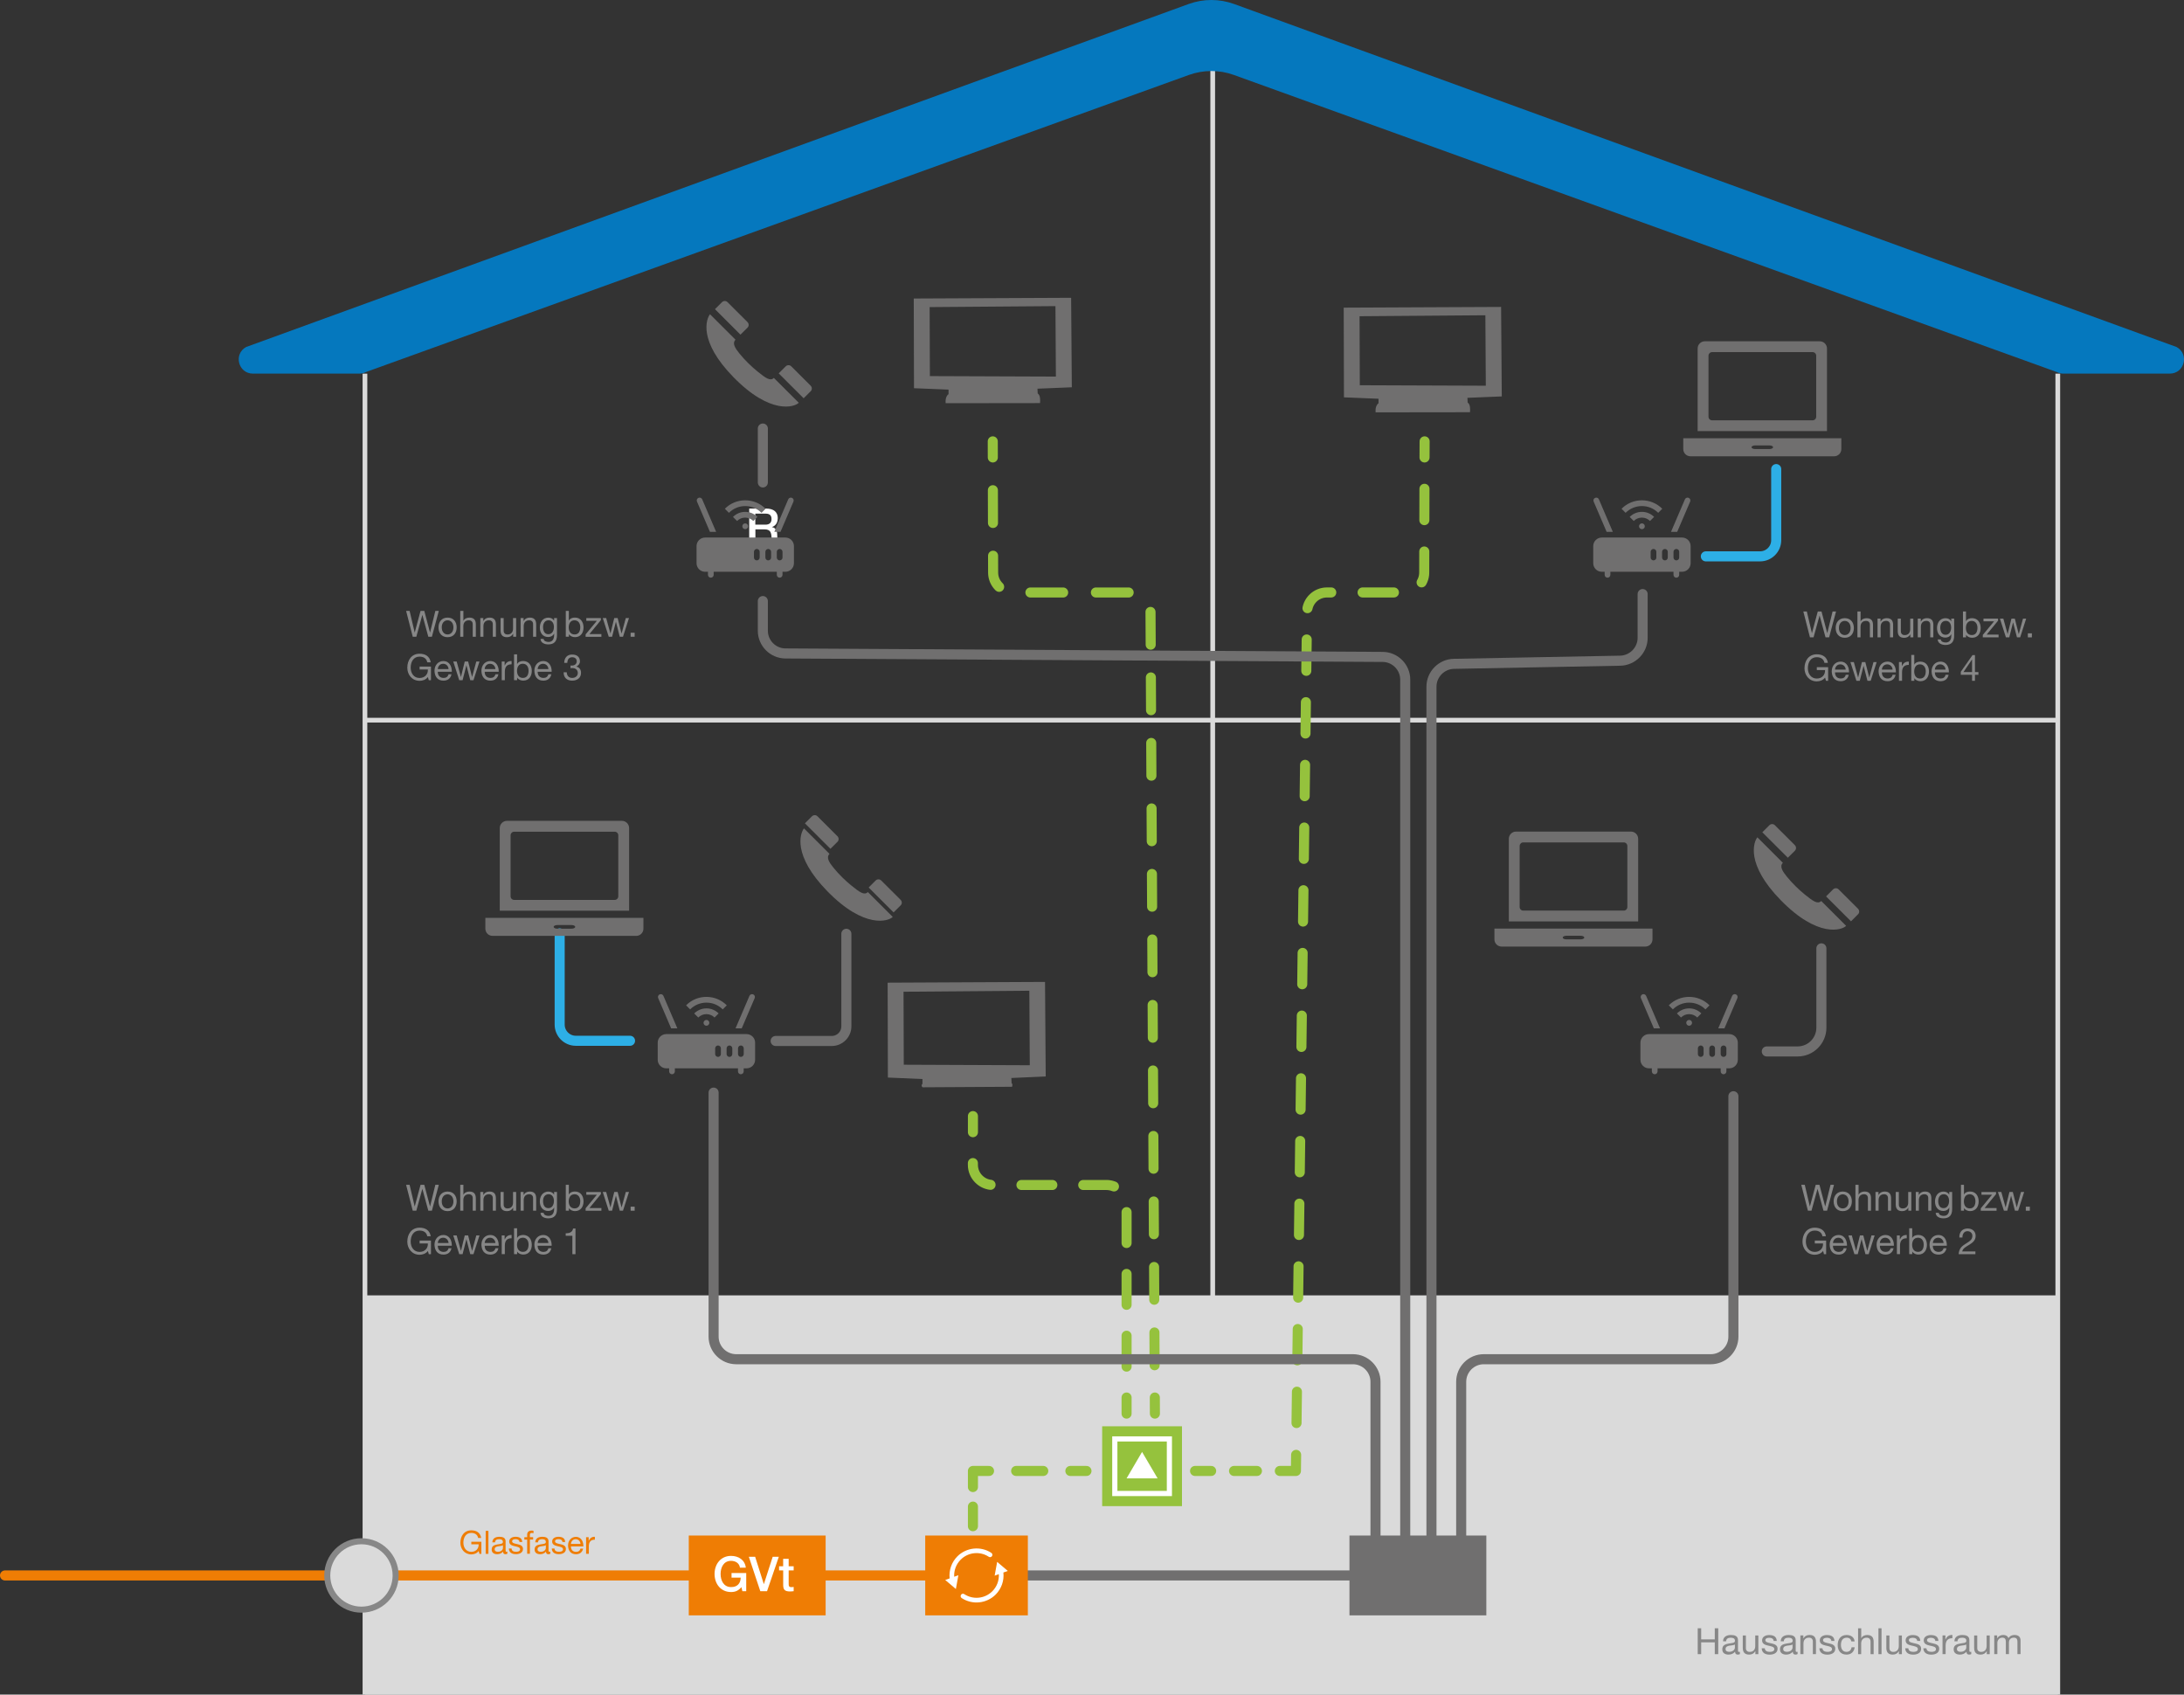 <?xml version="1.0" encoding="UTF-8"?>
<svg id="Ebene_2" data-name="Ebene 2" xmlns="http://www.w3.org/2000/svg" viewBox="0 0 542.85 421.15">
  <rect x="0" y="0" width="542.85" height="421.15" fill="#333333" stroke="none"/>
  <defs>
    <style>
      .cls-1 {
        stroke: #878787;
        stroke-width: 1.5px;
      }

      .cls-1, .cls-2 {
        stroke-miterlimit: 10;
      }

      .cls-1, .cls-2, .cls-3, .cls-4, .cls-5, .cls-6, .cls-7, .cls-8, .cls-9, .cls-10, .cls-11, .cls-12 {
        fill: none;
      }

      .cls-2 {
        stroke: #dadada;
        stroke-width: 1.17px;
      }

      .cls-13 {
        fill: #706f6f;
      }

      .cls-14 {
        fill: #dadada;
      }

      .cls-15 {
        fill: #ef7d04;
      }

      .cls-3 {
        stroke-dasharray: 5.69 5.69;
      }

      .cls-3, .cls-4, .cls-5, .cls-6, .cls-7, .cls-8, .cls-9, .cls-10, .cls-11, .cls-12 {
        stroke-linecap: round;
        stroke-width: 2.5px;
      }

      .cls-3, .cls-4, .cls-5, .cls-6, .cls-9, .cls-11, .cls-12 {
        stroke: #95c23d;
        stroke-linejoin: round;
      }

      .cls-4 {
        stroke-dasharray: 7.79 7.79;
      }

      .cls-16 {
        fill: #fff;
      }

      .cls-6 {
        stroke-dasharray: 4.87 4.87;
      }

      .cls-7 {
        stroke: #706f6f;
      }

      .cls-8 {
        stroke: #2dafe6;
      }

      .cls-17 {
        fill: #95c23d;
      }

      .cls-9 {
        stroke-dasharray: 6.74 6.74;
      }

      .cls-10 {
        stroke: #ef7d04;
      }

      .cls-11 {
        stroke-dasharray: 8.14 8.14;
      }

      .cls-18 {
        fill: #0578be;
      }

      .cls-12 {
        stroke-dasharray: 7.68 7.68;
      }

      .cls-19 {
        fill: #878787;
      }
    </style>
  </defs>
  <g id="Vordergrund">
    <rect class="cls-14" x="90.71" y="321.93" width="420.77" height="99.21"/>
    <polyline class="cls-2" points="511.48 92.87 511.48 420.56 90.71 420.56 90.71 92.87"/>
    <line class="cls-2" x1="90.71" y1="323.32" x2="511.48" y2="323.32"/>
    <line class="cls-2" x1="90.71" y1="178.98" x2="511.48" y2="178.98"/>
    <line class="cls-2" x1="301.43" y1="323.32" x2="301.43" y2="7.2"/>
    <g>
      <path class="cls-19" d="M421.98,404.67h.86v2.76h3.38v-2.76h.86v6.43h-.86v-2.94h-3.38v2.94h-.86v-6.43Z"/>
      <path class="cls-19" d="M432.47,411.08c-.13.08-.31.13-.55.13-.4,0-.65-.22-.65-.72-.42.5-.99.72-1.64.72-.85,0-1.54-.38-1.54-1.31,0-1.05.78-1.28,1.58-1.43.85-.16,1.57-.11,1.57-.68,0-.67-.55-.77-1.04-.77-.65,0-1.12.2-1.16.88h-.77c.04-1.15.94-1.56,1.97-1.56.84,0,1.75.19,1.75,1.28v2.4c0,.36,0,.52.24.52.06,0,.13,0,.23-.04v.59ZM431.23,408.69c-.3.22-.87.22-1.39.31-.5.09-.94.27-.94.84,0,.5.43.68.9.68,1.01,0,1.42-.63,1.42-1.05v-.78Z"/>
      <path class="cls-19" d="M437.03,411.1h-.72v-.74h-.02c-.32.58-.85.85-1.51.85-1.22,0-1.6-.7-1.6-1.7v-3.06h.77v3.15c0,.57.36.94.95.94.93,0,1.38-.62,1.38-1.46v-2.63h.77v4.65Z"/>
      <path class="cls-19" d="M438.65,409.63c.03.68.62.9,1.25.9.48,0,1.12-.11,1.12-.69s-.76-.69-1.52-.86c-.76-.17-1.52-.42-1.52-1.31,0-.94.93-1.32,1.74-1.32,1.03,0,1.85.32,1.91,1.46h-.77c-.05-.59-.58-.78-1.08-.78-.46,0-.99.13-.99.59,0,.55.81.64,1.52.81.76.17,1.52.42,1.52,1.32,0,1.11-1.04,1.47-1.98,1.47-1.04,0-1.93-.42-1.97-1.58h.76Z"/>
      <path class="cls-19" d="M446.81,411.08c-.13.08-.31.13-.55.13-.4,0-.65-.22-.65-.72-.42.5-.99.72-1.64.72-.85,0-1.54-.38-1.54-1.31,0-1.05.78-1.28,1.58-1.43.85-.16,1.57-.11,1.57-.68,0-.67-.55-.77-1.04-.77-.65,0-1.12.2-1.16.88h-.77c.04-1.15.94-1.56,1.97-1.56.84,0,1.75.19,1.75,1.28v2.4c0,.36,0,.52.24.52.06,0,.14,0,.23-.04v.59ZM445.56,408.69c-.3.22-.87.22-1.39.31-.5.09-.94.27-.94.84,0,.5.43.68.9.68,1.01,0,1.42-.63,1.42-1.05v-.78Z"/>
      <path class="cls-19" d="M447.52,406.44h.72v.74h.02c.32-.58.85-.85,1.51-.85,1.22,0,1.6.7,1.6,1.7v3.06h-.77v-3.15c0-.57-.36-.94-.95-.94-.93,0-1.38.62-1.38,1.46v2.63h-.77v-4.65Z"/>
      <path class="cls-19" d="M452.99,409.63c.03.68.62.9,1.25.9.48,0,1.12-.11,1.12-.69s-.76-.69-1.52-.86c-.76-.17-1.52-.42-1.52-1.31,0-.94.93-1.32,1.74-1.32,1.03,0,1.85.32,1.91,1.46h-.77c-.05-.59-.58-.78-1.08-.78-.46,0-.99.13-.99.59,0,.55.81.64,1.52.81.76.17,1.52.42,1.52,1.32,0,1.11-1.04,1.47-1.98,1.47-1.04,0-1.93-.42-1.97-1.58h.76Z"/>
      <path class="cls-19" d="M460.18,407.94c-.12-.58-.52-.93-1.15-.93-1.11,0-1.45.87-1.45,1.82,0,.86.39,1.7,1.36,1.7.74,0,1.18-.43,1.28-1.13h.78c-.17,1.13-.88,1.81-2.05,1.81-1.42,0-2.18-.99-2.18-2.38s.72-2.49,2.2-2.49c1.05,0,1.9.5,2.01,1.6h-.79Z"/>
      <path class="cls-19" d="M461.85,404.67h.77v2.46h.02c.25-.56.91-.79,1.47-.79,1.22,0,1.6.7,1.6,1.7v3.06h-.77v-3.15c0-.57-.36-.94-.95-.94-.93,0-1.38.62-1.38,1.46v2.63h-.77v-6.43Z"/>
      <path class="cls-19" d="M466.9,404.67h.77v6.43h-.77v-6.43Z"/>
      <path class="cls-19" d="M472.71,411.1h-.72v-.74h-.02c-.32.58-.85.85-1.51.85-1.22,0-1.6-.7-1.6-1.7v-3.06h.77v3.15c0,.57.36.94.95.94.93,0,1.38-.62,1.38-1.46v-2.63h.77v4.65Z"/>
      <path class="cls-19" d="M474.33,409.63c.03.68.62.9,1.25.9.48,0,1.12-.11,1.12-.69s-.76-.69-1.52-.86c-.76-.17-1.52-.42-1.52-1.31,0-.94.93-1.32,1.74-1.32,1.03,0,1.85.32,1.91,1.46h-.77c-.05-.59-.58-.78-1.08-.78-.46,0-.99.13-.99.59,0,.55.81.64,1.52.81.76.17,1.52.42,1.52,1.32,0,1.11-1.04,1.47-1.98,1.47-1.04,0-1.93-.42-1.97-1.58h.76Z"/>
      <path class="cls-19" d="M478.83,409.63c.03.68.62.9,1.25.9.48,0,1.12-.11,1.12-.69s-.76-.69-1.52-.86c-.76-.17-1.52-.42-1.52-1.31,0-.94.93-1.32,1.74-1.32,1.03,0,1.85.32,1.91,1.46h-.77c-.05-.59-.58-.78-1.08-.78-.46,0-.99.13-.99.59,0,.55.81.64,1.52.81.76.17,1.52.42,1.52,1.32,0,1.11-1.04,1.47-1.98,1.47-1.04,0-1.93-.42-1.97-1.58h.76Z"/>
      <path class="cls-19" d="M482.83,406.44h.72v.98h.02c.37-.75.88-1.12,1.71-1.09v.81c-1.23,0-1.68.7-1.68,1.88v2.07h-.77v-4.65Z"/>
      <path class="cls-19" d="M489.98,411.08c-.13.08-.31.13-.55.13-.4,0-.65-.22-.65-.72-.42.5-.99.72-1.64.72-.85,0-1.54-.38-1.54-1.31,0-1.05.78-1.28,1.58-1.43.85-.16,1.57-.11,1.57-.68,0-.67-.55-.77-1.04-.77-.65,0-1.12.2-1.16.88h-.77c.04-1.15.94-1.56,1.97-1.56.84,0,1.75.19,1.75,1.28v2.4c0,.36,0,.52.24.52.06,0,.14,0,.23-.04v.59ZM488.74,408.69c-.3.22-.87.22-1.39.31-.5.09-.94.27-.94.84,0,.5.43.68.9.68,1.01,0,1.42-.63,1.42-1.05v-.78Z"/>
      <path class="cls-19" d="M494.54,411.1h-.72v-.74h-.02c-.32.58-.85.85-1.51.85-1.22,0-1.6-.7-1.6-1.7v-3.06h.77v3.15c0,.57.36.94.95.94.93,0,1.38-.62,1.38-1.46v-2.63h.77v4.65Z"/>
      <path class="cls-19" d="M495.69,406.44h.72v.68h.02c.34-.52.86-.79,1.5-.79.57,0,1.09.23,1.28.79.31-.5.86-.79,1.46-.79.93,0,1.55.39,1.55,1.35v3.41h-.77v-3.05c0-.58-.15-1.04-.9-1.04s-1.21.47-1.21,1.19v2.9h-.77v-3.05c0-.6-.19-1.04-.87-1.04-.91,0-1.24.84-1.24,1.19v2.9h-.77v-4.65Z"/>
    </g>
    <path class="cls-19" d="M107.35,300.89h-.89l-1.47-5.4h-.02l-1.49,5.4h-.89l-1.65-6.43h.87l1.26,5.35h.02l1.44-5.35h.93l1.42,5.35h.02l1.31-5.35h.86l-1.72,6.43Z"/>
    <g>
      <path class="cls-19" d="M111.25,296.13c1.48,0,2.26,1.07,2.26,2.44s-.78,2.43-2.26,2.43-2.26-1.07-2.26-2.43.78-2.44,2.26-2.44ZM111.25,300.33c.8,0,1.45-.63,1.45-1.75s-.65-1.76-1.45-1.76-1.45.63-1.45,1.76.65,1.75,1.45,1.75Z"/>
      <path class="cls-19" d="M114.41,294.46h.77v2.46h.02c.25-.56.91-.79,1.47-.79,1.22,0,1.6.7,1.6,1.7v3.06h-.77v-3.15c0-.57-.36-.94-.95-.94-.93,0-1.38.62-1.38,1.46v2.63h-.77v-6.43Z"/>
      <path class="cls-19" d="M119.41,296.24h.72v.74h.02c.32-.58.85-.85,1.51-.85,1.22,0,1.6.7,1.6,1.7v3.06h-.77v-3.15c0-.57-.36-.94-.95-.94-.93,0-1.38.62-1.38,1.46v2.63h-.77v-4.65Z"/>
      <path class="cls-19" d="M128.27,300.89h-.72v-.74h-.02c-.32.58-.85.85-1.51.85-1.22,0-1.6-.7-1.6-1.7v-3.06h.77v3.15c0,.57.36.94.95.94.93,0,1.38-.62,1.38-1.46v-2.63h.77v4.65Z"/>
      <path class="cls-19" d="M129.42,296.24h.72v.74h.02c.32-.58.85-.85,1.51-.85,1.22,0,1.6.7,1.6,1.7v3.06h-.77v-3.15c0-.57-.36-.94-.95-.94-.93,0-1.38.62-1.38,1.46v2.63h-.77v-4.65Z"/>
      <path class="cls-19" d="M138.44,300.5c0,1.51-.69,2.29-2.16,2.29-.87,0-1.88-.35-1.93-1.37h.77c.04.56.7.76,1.21.76,1,0,1.4-.72,1.4-1.76v-.31h-.02c-.25.57-.86.85-1.45.85-1.39,0-2.08-1.09-2.08-2.36,0-1.1.54-2.46,2.15-2.46.59,0,1.11.26,1.39.77h0v-.67h.72v4.26ZM137.68,298.47c0-.82-.36-1.67-1.32-1.67s-1.38.8-1.38,1.69c0,.84.31,1.77,1.31,1.77s1.39-.93,1.39-1.8Z"/>
    </g>
    <g>
      <path class="cls-19" d="M140.62,294.46h.77v2.4h.02c.25-.51.85-.74,1.49-.74,1.43,0,2.14,1.13,2.14,2.45s-.7,2.42-2.12,2.42c-.48,0-1.16-.18-1.5-.73h-.02v.62h-.77v-6.43ZM142.78,296.81c-1.03,0-1.42.88-1.42,1.75,0,.92.41,1.76,1.47,1.76s1.4-.89,1.4-1.8-.45-1.72-1.44-1.72Z"/>
      <path class="cls-19" d="M145.55,300.31l2.81-3.39h-2.63v-.67h3.62v.52l-2.84,3.46h2.97v.67h-3.92v-.58Z"/>
    </g>
    <path class="cls-19" d="M154.86,300.89h-.81l-.95-3.7h-.02l-.94,3.7h-.83l-1.49-4.65h.85l1.05,3.81h.02l.94-3.81h.84l.97,3.81h.02l1.04-3.81h.79l-1.49,4.65Z"/>
    <path class="cls-19" d="M156.75,299.89h1v1h-1v-1Z"/>
    <g>
      <path class="cls-19" d="M106.36,310.89c-.5.67-1.31.95-2.06.95-1.92,0-3.06-1.57-3.06-3.24,0-1.87,1.03-3.49,3.06-3.49,1.4,0,2.52.63,2.76,2.13h-.86c-.17-.97-.95-1.41-1.91-1.41-1.56,0-2.21,1.35-2.21,2.73s.77,2.57,2.21,2.57c1.32,0,2.12-.93,2.06-2.1h-2.05v-.72h2.82v3.38h-.54l-.23-.8Z"/>
      <path class="cls-19" d="M112.22,310.22c-.21,1.03-.95,1.58-1.99,1.58-1.49,0-2.19-1.03-2.23-2.45,0-1.4.92-2.42,2.19-2.42,1.65,0,2.15,1.54,2.11,2.67h-3.48c-.03.81.43,1.53,1.45,1.53.63,0,1.07-.31,1.21-.91h.76ZM111.49,308.92c-.04-.73-.58-1.31-1.34-1.31-.8,0-1.28.6-1.33,1.31h2.67Z"/>
      <path class="cls-19" d="M117.7,311.69h-.81l-.95-3.7h-.02l-.94,3.7h-.83l-1.49-4.65h.85l1.05,3.81h.02l.94-3.81h.84l.97,3.81h.02l1.04-3.81h.79l-1.49,4.65Z"/>
      <path class="cls-19" d="M123.88,310.22c-.21,1.03-.95,1.58-1.99,1.58-1.49,0-2.19-1.03-2.23-2.45,0-1.4.92-2.42,2.19-2.42,1.65,0,2.15,1.54,2.11,2.67h-3.48c-.03.81.43,1.53,1.45,1.53.63,0,1.07-.31,1.21-.91h.76ZM123.14,308.92c-.04-.73-.58-1.31-1.34-1.31-.8,0-1.28.6-1.33,1.31h2.67Z"/>
      <path class="cls-19" d="M124.71,307.04h.72v.98h.02c.37-.75.88-1.12,1.71-1.09v.81c-1.23,0-1.68.7-1.68,1.88v2.07h-.77v-4.65Z"/>
      <path class="cls-19" d="M127.76,305.26h.77v2.4h.02c.25-.51.85-.74,1.49-.74,1.43,0,2.14,1.13,2.14,2.45s-.7,2.42-2.12,2.42c-.48,0-1.16-.18-1.5-.73h-.02v.62h-.77v-6.43ZM129.93,307.61c-1.03,0-1.42.88-1.42,1.75,0,.92.41,1.76,1.47,1.76s1.4-.89,1.4-1.8-.45-1.72-1.44-1.72Z"/>
      <path class="cls-19" d="M137.04,310.22c-.21,1.03-.95,1.58-1.99,1.58-1.49,0-2.19-1.03-2.23-2.45,0-1.4.92-2.42,2.19-2.42,1.65,0,2.15,1.54,2.11,2.67h-3.48c-.03.81.43,1.53,1.45,1.53.63,0,1.07-.31,1.21-.91h.76ZM136.31,308.92c-.04-.73-.58-1.31-1.34-1.31-.8,0-1.28.6-1.33,1.31h2.67Z"/>
    </g>
    <path class="cls-19" d="M143.04,311.69h-.77v-4.57h-1.66v-.61c.87,0,1.67-.23,1.84-1.2h.59v6.38Z"/>
    <path class="cls-19" d="M107.35,158.25h-.89l-1.47-5.4h-.02l-1.49,5.4h-.89l-1.65-6.43h.87l1.26,5.35h.02l1.44-5.35h.93l1.42,5.35h.02l1.31-5.35h.86l-1.72,6.43Z"/>
    <g>
      <path class="cls-19" d="M111.25,153.49c1.48,0,2.26,1.07,2.26,2.44s-.78,2.43-2.26,2.43-2.26-1.07-2.26-2.43.78-2.44,2.26-2.44ZM111.25,157.68c.8,0,1.45-.63,1.45-1.76s-.65-1.76-1.45-1.76-1.45.63-1.45,1.76.65,1.76,1.45,1.76Z"/>
      <path class="cls-19" d="M114.41,151.82h.77v2.46h.02c.25-.56.91-.79,1.47-.79,1.22,0,1.6.7,1.6,1.7v3.06h-.77v-3.15c0-.57-.36-.94-.95-.94-.93,0-1.38.62-1.38,1.46v2.63h-.77v-6.43Z"/>
      <path class="cls-19" d="M119.41,153.6h.72v.74h.02c.32-.58.85-.85,1.51-.85,1.22,0,1.6.7,1.6,1.7v3.06h-.77v-3.15c0-.57-.36-.94-.95-.94-.93,0-1.38.62-1.38,1.46v2.63h-.77v-4.65Z"/>
      <path class="cls-19" d="M128.27,158.25h-.72v-.74h-.02c-.32.58-.85.85-1.51.85-1.22,0-1.6-.7-1.6-1.7v-3.06h.77v3.15c0,.57.36.94.95.94.93,0,1.38-.62,1.38-1.46v-2.63h.77v4.65Z"/>
      <path class="cls-19" d="M129.42,153.6h.72v.74h.02c.32-.58.85-.85,1.51-.85,1.22,0,1.6.7,1.6,1.7v3.06h-.77v-3.15c0-.57-.36-.94-.95-.94-.93,0-1.38.62-1.38,1.46v2.63h-.77v-4.65Z"/>
      <path class="cls-19" d="M138.44,157.86c0,1.51-.69,2.29-2.16,2.29-.87,0-1.88-.35-1.93-1.37h.77c.04.56.7.76,1.21.76,1,0,1.4-.72,1.4-1.76v-.31h-.02c-.25.57-.86.85-1.45.85-1.39,0-2.08-1.09-2.08-2.36,0-1.1.54-2.46,2.15-2.46.59,0,1.11.26,1.39.77h0v-.67h.72v4.26ZM137.68,155.83c0-.82-.36-1.67-1.32-1.67s-1.38.8-1.38,1.69c0,.84.31,1.77,1.31,1.77s1.39-.93,1.39-1.8Z"/>
    </g>
    <g>
      <path class="cls-19" d="M140.62,151.82h.77v2.4h.02c.25-.51.85-.74,1.49-.74,1.43,0,2.14,1.13,2.14,2.45s-.7,2.42-2.12,2.42c-.48,0-1.16-.18-1.5-.73h-.02v.62h-.77v-6.43ZM142.78,154.16c-1.03,0-1.42.88-1.42,1.76,0,.92.41,1.76,1.47,1.76s1.4-.89,1.4-1.8-.45-1.72-1.44-1.72Z"/>
      <path class="cls-19" d="M145.55,157.67l2.81-3.39h-2.63v-.68h3.62v.52l-2.84,3.46h2.97v.68h-3.92v-.58Z"/>
    </g>
    <path class="cls-19" d="M154.86,158.25h-.81l-.95-3.7h-.02l-.94,3.7h-.83l-1.49-4.65h.85l1.05,3.81h.02l.94-3.81h.84l.97,3.81h.02l1.04-3.81h.79l-1.49,4.65Z"/>
    <path class="cls-19" d="M156.75,157.25h1v1h-1v-1Z"/>
    <g>
      <path class="cls-19" d="M106.36,168.25c-.5.68-1.31.95-2.06.95-1.92,0-3.06-1.57-3.06-3.24,0-1.87,1.03-3.49,3.06-3.49,1.4,0,2.52.63,2.76,2.13h-.86c-.17-.97-.95-1.41-1.91-1.41-1.56,0-2.21,1.35-2.21,2.73s.77,2.57,2.21,2.57c1.32,0,2.12-.93,2.06-2.1h-2.05v-.72h2.82v3.38h-.54l-.23-.8Z"/>
      <path class="cls-19" d="M112.22,167.58c-.21,1.03-.95,1.58-1.99,1.58-1.49,0-2.19-1.03-2.23-2.45,0-1.4.92-2.42,2.19-2.42,1.65,0,2.15,1.54,2.11,2.66h-3.48c-.03.81.43,1.53,1.45,1.53.63,0,1.07-.31,1.21-.91h.76ZM111.49,166.28c-.04-.73-.58-1.31-1.34-1.31-.8,0-1.28.6-1.33,1.31h2.67Z"/>
      <path class="cls-19" d="M117.7,169.05h-.81l-.95-3.7h-.02l-.94,3.7h-.83l-1.49-4.65h.85l1.05,3.81h.02l.94-3.81h.84l.97,3.81h.02l1.04-3.81h.79l-1.49,4.65Z"/>
      <path class="cls-19" d="M123.88,167.58c-.21,1.03-.95,1.58-1.99,1.58-1.49,0-2.19-1.03-2.23-2.45,0-1.4.92-2.42,2.19-2.42,1.65,0,2.15,1.54,2.11,2.66h-3.48c-.03.81.43,1.53,1.45,1.53.63,0,1.07-.31,1.21-.91h.76ZM123.14,166.28c-.04-.73-.58-1.31-1.34-1.31-.8,0-1.28.6-1.33,1.31h2.67Z"/>
      <path class="cls-19" d="M124.71,164.4h.72v.98h.02c.37-.75.88-1.12,1.71-1.09v.81c-1.23,0-1.68.7-1.68,1.88v2.07h-.77v-4.65Z"/>
      <path class="cls-19" d="M127.76,162.62h.77v2.4h.02c.25-.51.85-.74,1.49-.74,1.43,0,2.14,1.13,2.14,2.45s-.7,2.42-2.12,2.42c-.48,0-1.16-.18-1.5-.73h-.02v.62h-.77v-6.43ZM129.93,164.96c-1.03,0-1.42.88-1.42,1.76,0,.92.41,1.76,1.47,1.76s1.4-.89,1.4-1.8-.45-1.72-1.44-1.72Z"/>
      <path class="cls-19" d="M137.04,167.58c-.21,1.03-.95,1.58-1.99,1.58-1.49,0-2.19-1.03-2.23-2.45,0-1.4.92-2.42,2.19-2.42,1.65,0,2.15,1.54,2.11,2.66h-3.48c-.03.81.43,1.53,1.45,1.53.63,0,1.07-.31,1.21-.91h.76ZM136.31,166.28c-.04-.73-.58-1.31-1.34-1.31-.8,0-1.28.6-1.33,1.31h2.67Z"/>
    </g>
    <path class="cls-19" d="M141.8,165.41c.12,0,.23,0,.33,0,.65,0,1.22-.35,1.22-1.04s-.49-1.03-1.13-1.03c-.84,0-1.2.64-1.21,1.39h-.77c.04-1.22.69-2.06,1.97-2.06,1.11,0,1.94.53,1.94,1.71,0,.56-.4,1.04-.88,1.27v.02c.77.17,1.15.78,1.15,1.55,0,1.28-1,1.94-2.2,1.94-1.3,0-2.15-.77-2.12-2.08h.77c.03.83.49,1.4,1.36,1.4.75,0,1.39-.46,1.39-1.23s-.6-1.22-1.36-1.22c-.15,0-.32,0-.46.03v-.65Z"/>
    <path class="cls-19" d="M454.64,158.4h-.89l-1.47-5.4h-.02l-1.49,5.4h-.89l-1.65-6.43h.87l1.26,5.35h.02l1.44-5.35h.93l1.42,5.35h.02l1.31-5.35h.86l-1.72,6.43Z"/>
    <g>
      <path class="cls-19" d="M458.53,153.63c1.48,0,2.26,1.07,2.26,2.44s-.78,2.43-2.26,2.43-2.26-1.07-2.26-2.43.78-2.44,2.26-2.44ZM458.53,157.83c.8,0,1.45-.63,1.45-1.76s-.65-1.76-1.45-1.76-1.45.63-1.45,1.76.65,1.76,1.45,1.76Z"/>
      <path class="cls-19" d="M461.69,151.97h.77v2.46h.02c.25-.56.91-.79,1.47-.79,1.22,0,1.6.7,1.6,1.7v3.06h-.77v-3.15c0-.57-.36-.94-.95-.94-.93,0-1.38.62-1.38,1.46v2.63h-.77v-6.43Z"/>
      <path class="cls-19" d="M466.7,153.74h.72v.74h.02c.32-.58.85-.85,1.51-.85,1.22,0,1.6.7,1.6,1.7v3.06h-.77v-3.15c0-.57-.36-.94-.95-.94-.93,0-1.38.62-1.38,1.46v2.63h-.77v-4.65Z"/>
      <path class="cls-19" d="M475.55,158.4h-.72v-.74h-.02c-.32.58-.85.85-1.51.85-1.22,0-1.6-.7-1.6-1.7v-3.06h.77v3.15c0,.57.36.94.95.94.93,0,1.38-.62,1.38-1.46v-2.63h.77v4.65Z"/>
      <path class="cls-19" d="M476.7,153.74h.72v.74h.02c.32-.58.85-.85,1.51-.85,1.22,0,1.6.7,1.6,1.7v3.06h-.77v-3.15c0-.57-.36-.94-.95-.94-.93,0-1.38.62-1.38,1.46v2.63h-.77v-4.65Z"/>
      <path class="cls-19" d="M485.72,158c0,1.51-.69,2.29-2.16,2.29-.87,0-1.88-.35-1.93-1.37h.77c.04.56.7.76,1.21.76,1,0,1.4-.72,1.4-1.76v-.31h-.02c-.25.57-.86.85-1.45.85-1.39,0-2.08-1.09-2.08-2.36,0-1.1.54-2.46,2.15-2.46.58,0,1.11.26,1.39.77h0v-.67h.72v4.26ZM484.97,155.97c0-.82-.36-1.67-1.32-1.67s-1.38.8-1.38,1.69c0,.84.31,1.77,1.31,1.77s1.39-.93,1.39-1.8Z"/>
    </g>
    <g>
      <path class="cls-19" d="M487.9,151.97h.76v2.4h.02c.25-.51.85-.74,1.49-.74,1.43,0,2.14,1.13,2.14,2.45s-.7,2.42-2.12,2.42c-.48,0-1.16-.18-1.5-.73h-.02v.62h-.76v-6.43ZM490.06,154.31c-1.03,0-1.42.88-1.42,1.76,0,.92.41,1.76,1.47,1.76s1.4-.89,1.4-1.8-.45-1.72-1.44-1.72Z"/>
      <path class="cls-19" d="M492.83,157.81l2.81-3.39h-2.63v-.68h3.62v.52l-2.84,3.46h2.97v.68h-3.92v-.58Z"/>
    </g>
    <path class="cls-19" d="M502.14,158.4h-.81l-.95-3.7h-.02l-.94,3.7h-.83l-1.49-4.65h.85l1.05,3.81h.02l.94-3.81h.84l.97,3.81h.02l1.04-3.81h.79l-1.49,4.65Z"/>
    <path class="cls-19" d="M504.04,157.4h1v1h-1v-1Z"/>
    <g>
      <path class="cls-19" d="M453.64,168.39c-.5.68-1.31.95-2.06.95-1.92,0-3.06-1.57-3.06-3.24,0-1.87,1.03-3.49,3.06-3.49,1.4,0,2.52.63,2.76,2.13h-.86c-.17-.97-.95-1.41-1.91-1.41-1.56,0-2.21,1.35-2.21,2.73s.77,2.57,2.21,2.57c1.32,0,2.12-.93,2.06-2.1h-2.05v-.72h2.82v3.39h-.54l-.22-.8Z"/>
      <path class="cls-19" d="M459.51,167.72c-.21,1.03-.95,1.58-1.99,1.58-1.49,0-2.19-1.03-2.23-2.45,0-1.4.92-2.42,2.19-2.42,1.65,0,2.15,1.54,2.11,2.66h-3.48c-.03.81.43,1.53,1.45,1.53.63,0,1.07-.31,1.21-.91h.76ZM458.77,166.42c-.04-.73-.59-1.31-1.34-1.31-.8,0-1.28.6-1.33,1.31h2.67Z"/>
      <path class="cls-19" d="M464.98,169.2h-.81l-.95-3.7h-.02l-.94,3.7h-.83l-1.49-4.65h.85l1.05,3.81h.02l.94-3.81h.84l.97,3.81h.02l1.04-3.81h.79l-1.49,4.65Z"/>
      <path class="cls-19" d="M471.16,167.72c-.21,1.03-.95,1.58-1.99,1.58-1.49,0-2.19-1.03-2.23-2.45,0-1.4.92-2.42,2.19-2.42,1.65,0,2.15,1.54,2.11,2.66h-3.48c-.03.81.43,1.53,1.45,1.53.63,0,1.07-.31,1.21-.91h.76ZM470.42,166.42c-.04-.73-.59-1.31-1.34-1.31-.8,0-1.28.6-1.33,1.31h2.67Z"/>
      <path class="cls-19" d="M472,164.54h.72v.98h.02c.37-.75.88-1.12,1.71-1.09v.81c-1.23,0-1.68.7-1.68,1.88v2.07h-.77v-4.65Z"/>
      <path class="cls-19" d="M475.05,162.77h.76v2.4h.02c.25-.51.85-.74,1.49-.74,1.43,0,2.14,1.13,2.14,2.45s-.7,2.42-2.12,2.42c-.48,0-1.16-.18-1.5-.73h-.02v.62h-.76v-6.43ZM477.21,165.11c-1.03,0-1.42.88-1.42,1.76,0,.92.41,1.76,1.47,1.76s1.4-.89,1.4-1.8-.45-1.72-1.44-1.72Z"/>
      <path class="cls-19" d="M484.33,167.72c-.21,1.03-.94,1.58-1.99,1.58-1.49,0-2.19-1.03-2.23-2.45,0-1.4.92-2.42,2.19-2.42,1.65,0,2.15,1.54,2.11,2.66h-3.48c-.03.81.43,1.53,1.45,1.53.63,0,1.07-.31,1.21-.91h.76ZM483.59,166.42c-.04-.73-.59-1.31-1.34-1.31-.8,0-1.28.6-1.33,1.31h2.67Z"/>
      <path class="cls-19" d="M490.89,167.03h.86v.67h-.86v1.49h-.72v-1.49h-2.8v-.74l2.91-4.15h.61v4.21ZM490.17,167.03v-3.12h-.02l-2.12,3.12h2.14Z"/>
    </g>
    <path class="cls-19" d="M454.13,300.89h-.89l-1.47-5.4h-.02l-1.49,5.4h-.89l-1.65-6.43h.87l1.26,5.35h.02l1.44-5.35h.93l1.42,5.35h.02l1.31-5.35h.86l-1.72,6.43Z"/>
    <g>
      <path class="cls-19" d="M458.03,296.13c1.48,0,2.26,1.07,2.26,2.44s-.78,2.43-2.26,2.43-2.26-1.07-2.26-2.43.78-2.44,2.26-2.44ZM458.03,300.33c.8,0,1.45-.63,1.45-1.75s-.65-1.76-1.45-1.76-1.45.63-1.45,1.76.65,1.75,1.45,1.75Z"/>
      <path class="cls-19" d="M461.19,294.46h.77v2.46h.02c.25-.56.91-.79,1.47-.79,1.22,0,1.6.7,1.6,1.7v3.06h-.77v-3.15c0-.57-.36-.94-.95-.94-.93,0-1.38.62-1.38,1.46v2.63h-.77v-6.43Z"/>
      <path class="cls-19" d="M466.19,296.24h.72v.74h.02c.32-.58.85-.85,1.51-.85,1.22,0,1.6.7,1.6,1.7v3.06h-.77v-3.15c0-.57-.36-.94-.95-.94-.93,0-1.38.62-1.38,1.46v2.63h-.77v-4.65Z"/>
      <path class="cls-19" d="M475.05,300.89h-.72v-.74h-.02c-.32.58-.85.85-1.51.85-1.22,0-1.6-.7-1.6-1.7v-3.06h.77v3.15c0,.57.36.94.95.94.93,0,1.38-.62,1.38-1.46v-2.63h.77v4.65Z"/>
      <path class="cls-19" d="M476.2,296.24h.72v.74h.02c.32-.58.85-.85,1.51-.85,1.22,0,1.6.7,1.6,1.7v3.06h-.77v-3.15c0-.57-.36-.94-.95-.94-.93,0-1.38.62-1.38,1.46v2.63h-.77v-4.65Z"/>
      <path class="cls-19" d="M485.22,300.5c0,1.51-.69,2.29-2.16,2.29-.87,0-1.88-.35-1.93-1.37h.77c.04.56.7.76,1.21.76,1,0,1.4-.72,1.4-1.76v-.31h-.02c-.25.57-.86.85-1.45.85-1.39,0-2.08-1.09-2.08-2.36,0-1.1.54-2.46,2.15-2.46.58,0,1.11.26,1.39.77h0v-.67h.72v4.26ZM484.46,298.47c0-.82-.36-1.67-1.32-1.67s-1.38.8-1.38,1.69c0,.84.31,1.77,1.31,1.77s1.39-.93,1.39-1.8Z"/>
    </g>
    <g>
      <path class="cls-19" d="M487.4,294.46h.76v2.4h.02c.25-.51.85-.74,1.49-.74,1.43,0,2.14,1.13,2.14,2.45s-.7,2.42-2.12,2.42c-.48,0-1.16-.18-1.5-.73h-.02v.62h-.76v-6.43ZM489.56,296.81c-1.03,0-1.42.88-1.42,1.75,0,.92.41,1.76,1.47,1.76s1.4-.89,1.4-1.8-.45-1.72-1.44-1.72Z"/>
      <path class="cls-19" d="M492.33,300.31l2.81-3.39h-2.63v-.67h3.62v.52l-2.84,3.46h2.97v.67h-3.92v-.58Z"/>
    </g>
    <path class="cls-19" d="M501.64,300.89h-.81l-.95-3.7h-.02l-.94,3.7h-.83l-1.49-4.65h.85l1.05,3.81h.02l.94-3.81h.84l.97,3.81h.02l1.04-3.81h.79l-1.49,4.65Z"/>
    <path class="cls-19" d="M503.53,299.89h1v1h-1v-1Z"/>
    <g>
      <path class="cls-19" d="M453.14,310.89c-.5.67-1.31.95-2.06.95-1.92,0-3.06-1.57-3.06-3.24,0-1.87,1.03-3.49,3.06-3.49,1.4,0,2.52.63,2.76,2.13h-.86c-.17-.97-.95-1.41-1.91-1.41-1.56,0-2.21,1.35-2.21,2.73s.77,2.57,2.21,2.57c1.32,0,2.12-.93,2.06-2.1h-2.05v-.72h2.82v3.38h-.54l-.22-.8Z"/>
      <path class="cls-19" d="M459,310.22c-.21,1.03-.95,1.58-1.99,1.58-1.49,0-2.19-1.03-2.23-2.45,0-1.4.92-2.42,2.19-2.42,1.65,0,2.15,1.54,2.11,2.67h-3.48c-.03.81.43,1.53,1.45,1.53.63,0,1.07-.31,1.21-.91h.76ZM458.27,308.92c-.04-.73-.59-1.31-1.34-1.31-.8,0-1.28.6-1.33,1.31h2.67Z"/>
      <path class="cls-19" d="M464.48,311.69h-.81l-.95-3.7h-.02l-.94,3.7h-.83l-1.49-4.65h.85l1.05,3.81h.02l.94-3.81h.84l.97,3.81h.02l1.04-3.81h.79l-1.49,4.65Z"/>
      <path class="cls-19" d="M470.66,310.22c-.21,1.03-.95,1.58-1.99,1.58-1.49,0-2.19-1.03-2.23-2.45,0-1.4.92-2.42,2.19-2.42,1.65,0,2.15,1.54,2.11,2.67h-3.48c-.03.81.43,1.53,1.45,1.53.63,0,1.07-.31,1.21-.91h.76ZM469.92,308.92c-.04-.73-.59-1.31-1.34-1.31-.8,0-1.28.6-1.33,1.31h2.67Z"/>
      <path class="cls-19" d="M471.49,307.04h.72v.98h.02c.37-.75.88-1.12,1.71-1.09v.81c-1.23,0-1.68.7-1.68,1.88v2.07h-.77v-4.65Z"/>
      <path class="cls-19" d="M474.54,305.26h.76v2.4h.02c.25-.51.85-.74,1.49-.74,1.43,0,2.14,1.13,2.14,2.45s-.7,2.42-2.12,2.42c-.48,0-1.16-.18-1.5-.73h-.02v.62h-.76v-6.43ZM476.7,307.61c-1.03,0-1.42.88-1.42,1.75,0,.92.41,1.76,1.47,1.76s1.4-.89,1.4-1.8-.45-1.72-1.44-1.72Z"/>
      <path class="cls-19" d="M483.82,310.22c-.21,1.03-.94,1.58-1.99,1.58-1.49,0-2.19-1.03-2.23-2.45,0-1.4.92-2.42,2.19-2.42,1.65,0,2.15,1.54,2.11,2.67h-3.48c-.03.81.43,1.53,1.45,1.53.63,0,1.07-.31,1.21-.91h.76ZM483.09,308.92c-.04-.73-.59-1.31-1.34-1.31-.8,0-1.28.6-1.33,1.31h2.67Z"/>
      <path class="cls-19" d="M487.01,307.57c-.06-1.3.7-2.26,2.05-2.26,1.12,0,2,.65,2,1.84,0,1.12-.76,1.69-1.55,2.19-.8.49-1.64.89-1.79,1.68h3.28v.67h-4.17c.13-1.51.89-2.05,1.79-2.61,1.08-.67,1.63-1.06,1.63-1.95,0-.69-.56-1.15-1.23-1.15-.89,0-1.27.82-1.24,1.58h-.76Z"/>
    </g>
    <line class="cls-5" x1="270.05" y1="365.57" x2="266.05" y2="365.57"/>
    <line class="cls-9" x1="259.31" y1="365.57" x2="249.2" y2="365.57"/>
    <polyline class="cls-5" points="245.83 365.57 241.83 365.57 241.83 369.57"/>
    <line class="cls-6" x1="241.83" y1="374.43" x2="241.83" y2="381.73"/>
    <line class="cls-5" x1="241.83" y1="384.17" x2="241.83" y2="388.17"/>
    <line class="cls-5" x1="280.02" y1="351.32" x2="280.02" y2="347.32"/>
    <path class="cls-12" d="M280.02,339.64v-40.13c0-2.77-2.24-5.01-5.01-5.01h-28.18c-2.76,0-5.01-2.24-5.01-5.01v-4.28"/>
    <line class="cls-5" x1="241.83" y1="281.38" x2="241.83" y2="277.38"/>
    <line class="cls-10" x1="1.25" y1="391.54" x2="244.72" y2="391.54"/>
    <g>
      <line class="cls-5" x1="246.76" y1="109.69" x2="246.77" y2="113.69"/>
      <path class="cls-11" d="M246.79,121.83l.06,20.48c0,2.73,2.22,4.94,4.95,4.94h29.22c2.73,0,4.94,2.2,4.95,4.93l1.04,191.08"/>
      <line class="cls-5" x1="287.04" y1="347.32" x2="287.06" y2="351.32"/>
    </g>
    <g>
      <line class="cls-5" x1="354.1" y1="109.69" x2="354.08" y2="113.69"/>
      <path class="cls-4" d="M354.06,121.48l-.06,20.82c0,2.73-2.22,4.94-4.95,4.94h-19.22c-2.73,0-4.94,2.2-4.95,4.93l-2.67,205.5"/>
      <polyline class="cls-5" points="322.16 361.57 322.11 365.57 318.11 365.57"/>
      <line class="cls-3" x1="312.42" y1="365.57" x2="303.88" y2="365.57"/>
      <line class="cls-5" x1="301.04" y1="365.57" x2="297.04" y2="365.57"/>
    </g>
    <line class="cls-7" x1="244.72" y1="391.54" x2="342.23" y2="391.54"/>
    <path class="cls-13" d="M369.2,78.36l.11,17.5-31.32-.12-.06-17.15,31.27-.24ZM373.11,76.28l-39.12.18.06,22.29,8.59.35v1.12c-.15.12-.87.65-.72,2.26l23.46-.03c.15-1.91-.35-2.2-.58-2.4l-.06-1.18,8.54-.35-.17-22.23Z"/>
    <path class="cls-13" d="M262.34,76.09l.11,17.5-31.32-.12-.06-17.15,31.27-.24ZM266.24,74.01l-39.12.18.06,22.29,8.59.35v1.12c-.15.12-.87.65-.72,2.26l23.46-.03c.15-1.91-.35-2.2-.58-2.4l-.06-1.18,8.54-.35-.17-22.23Z"/>
    <path class="cls-13" d="M255.85,246.23l.11,18.51-31.32-.13-.06-18.14,31.27-.25ZM259.75,244.03l-39.12.19.06,23.58,8.59.37v1.18c-.15.13-.21.28-.2.47.02.19.1.32.25.4l22.22-.13c.15-.41.11-.73-.11-.93l-.06-1.25,8.54-.38-.17-23.51Z"/>
    <path class="cls-7" d="M349.28,393.75v-224.85c0-3.09-2.53-5.63-5.61-5.64l-148.45-.86c-3.09-.02-5.61-2.56-5.61-5.65v-7.37"/>
    <path class="cls-7" d="M341.89,399.3v-55.89c0-3.09-2.53-5.61-5.61-5.61h-153.3c-3.09,0-5.61-2.53-5.61-5.61v-60.65"/>
    <path class="cls-7" d="M355.8,395.51v-224.85c0-3.09,2.52-5.64,5.61-5.68l41.27-.78c3.09-.04,5.61-2.6,5.61-5.68v-10.88"/>
    <path class="cls-7" d="M363.19,399.3v-55.89c0-3.09,2.52-5.61,5.61-5.61h56.44c3.09,0,5.61-2.53,5.61-5.61v-59.75"/>
    <g>
      <path class="cls-13" d="M199.84,205.87c-.93,1.15-2.98,6.64,5.81,15.63,9.25,9.47,15.23,7.44,16.25,6.38l-6.19-6.18c-.87.86-1.98.1-4.12-1.64-1.41-1.15-3.04-2.7-4.45-4.44-.99-1.23-1.87-2.51-.96-3.41l-6.34-6.33Z"/>
      <path class="cls-13" d="M223.86,225.02c.4-.4.36-1.01,0-1.38h0s-4.83-4.82-4.83-4.82c-.38-.38-.99-.37-1.37,0l-1.75,1.75,6.2,6.19s1.75-1.74,1.75-1.75h0Z"/>
      <path class="cls-13" d="M208.16,209.21c.4-.4.36-1.01,0-1.38h0s-4.97-4.96-4.97-4.96c-.38-.38-.99-.37-1.37,0l-1.75,1.75,6.34,6.33s1.75-1.74,1.75-1.74h0Z"/>
    </g>
    <path class="cls-13" d="M176.48,78.09c-.93,1.15-2.98,6.64,5.81,15.63,9.25,9.47,15.23,7.44,16.25,6.38l-6.19-6.18c-.87.86-1.98.1-4.12-1.64-1.41-1.15-3.04-2.7-4.45-4.44-.99-1.22-1.87-2.51-.96-3.41l-6.34-6.33Z"/>
    <path class="cls-13" d="M201.5,97.24c.4-.4.36-1.01,0-1.38h0s-4.83-4.82-4.83-4.82c-.38-.38-.99-.37-1.37,0l-1.75,1.75,6.2,6.19s1.75-1.74,1.75-1.75h0Z"/>
    <path class="cls-13" d="M185.8,81.43c.4-.4.36-1.01,0-1.38h0s-4.97-4.96-4.97-4.96c-.38-.38-.99-.37-1.37,0l-1.75,1.75,6.34,6.33s1.75-1.74,1.75-1.74h0Z"/>
    <line class="cls-7" x1="189.61" y1="106.5" x2="189.61" y2="119.9"/>
    <path class="cls-7" d="M452.72,235.69v19.71c0,3.26-2.65,5.91-5.91,5.91h-7.66"/>
    <path class="cls-8" d="M139.11,231.97v22.67c0,2.22,1.8,4.02,4.02,4.02h13.47"/>
    <path class="cls-8" d="M441.49,116.58v17.67c0,2.22-1.8,4.02-4.02,4.02h-13.47"/>
    <path class="cls-7" d="M210.37,232.07v23c0,2.01-1.63,3.64-3.64,3.64h-13.94"/>
    <path class="cls-13" d="M436.81,208.09c-.93,1.15-2.98,6.64,5.81,15.63,9.25,9.47,15.23,7.44,16.25,6.38l-6.19-6.18c-.87.86-1.98.1-4.12-1.64-1.41-1.15-3.04-2.7-4.45-4.44-.99-1.23-1.87-2.51-.96-3.41l-6.34-6.33Z"/>
    <path class="cls-13" d="M461.83,227.23c.4-.4.36-1.01,0-1.38h0s-4.83-4.82-4.83-4.82c-.38-.38-.99-.37-1.37,0l-1.75,1.75,6.2,6.19s1.75-1.74,1.75-1.75h0Z"/>
    <path class="cls-13" d="M446.13,211.43c.4-.4.36-1.01,0-1.38h0s-4.97-4.96-4.97-4.96c-.38-.38-.99-.37-1.37,0l-1.75,1.75,6.34,6.33s1.75-1.74,1.75-1.74h0Z"/>
    <g>
      <path class="cls-13" d="M408.06,230.77h-36.61v2.69c0,.99.8,1.79,1.79,1.79h35.71c.99,0,1.79-.8,1.79-1.79v-2.69h-2.69ZM392.89,233.46h-3.57c-.49,0-.89-.2-.89-.45s.4-.45.89-.45h3.57c.49,0,.89.2.89.45s-.4.45-.89.45"/>
      <path class="cls-13" d="M407.18,208.47c0-.99-.8-1.8-1.79-1.8h-28.57c-.99,0-1.79.81-1.79,1.8v20.53h32.15v-20.53ZM404.49,225.42c0,.49-.4.89-.89.89h-24.99c-.49,0-.89-.4-.89-.89v-15.17c0-.49.4-.89.89-.89h24.99c.49,0,.89.4.89.89v15.17Z"/>
    </g>
    <g>
      <path class="cls-13" d="M455,108.92h-36.61v2.69c0,.99.8,1.79,1.79,1.79h35.71c.99,0,1.79-.8,1.79-1.79v-2.69h-2.69ZM439.82,111.6h-3.57c-.49,0-.89-.2-.89-.45s.4-.45.89-.45h3.57c.49,0,.89.2.89.45s-.4.45-.89.45"/>
      <path class="cls-13" d="M454.11,86.61c0-.99-.8-1.79-1.79-1.79h-28.57c-.99,0-1.79.8-1.79,1.79v20.53h32.15v-20.53ZM451.43,103.57c0,.49-.4.89-.89.89h-24.99c-.49,0-.89-.4-.89-.89v-15.17c0-.49.4-.89.89-.89h24.99c.49,0,.89.4.89.89v15.17Z"/>
    </g>
    <g>
      <path class="cls-13" d="M157.25,228.11h-36.61v2.69c0,.99.8,1.79,1.79,1.79h35.71c.99,0,1.79-.8,1.79-1.79v-2.69h-2.69ZM142.08,230.8h-3.57c-.49,0-.89-.2-.89-.45s.4-.45.89-.45h3.57c.49,0,.89.2.89.45s-.4.45-.89.45"/>
      <path class="cls-13" d="M156.37,205.8c0-.99-.8-1.8-1.79-1.8h-28.57c-.99,0-1.79.81-1.79,1.8v20.53h32.15v-20.53ZM153.68,222.76c0,.49-.4.89-.89.89h-24.99c-.49,0-.89-.4-.89-.89v-15.17c0-.49.4-.89.89-.89h24.99c.49,0,.89.4.89.89v15.17Z"/>
    </g>
    <path class="cls-14" d="M81.34,391.54c0,4.7,3.81,8.5,8.5,8.5s8.5-3.81,8.5-8.5-3.81-8.5-8.5-8.5-8.5,3.81-8.5,8.5"/>
    <path class="cls-1" d="M81.34,391.54c0,4.7,3.81,8.5,8.5,8.5s8.5-3.81,8.5-8.5-3.81-8.5-8.5-8.5-8.5,3.81-8.5,8.5"/>
    <rect class="cls-15" x="171.2" y="381.62" width="34.02" height="19.84"/>
    <g>
      <path class="cls-16" d="M185.48,395.46h-.96l-.23-1.01c-.8.91-1.54,1.21-2.58,1.21-2.57,0-4.1-2.04-4.1-4.49s1.54-4.49,4.1-4.49c1.87,0,3.44,1,3.67,2.93h-1.46c-.14-1.13-1.13-1.7-2.21-1.7-1.84,0-2.6,1.62-2.6,3.26s.77,3.26,2.6,3.26c1.54.02,2.37-.9,2.4-2.35h-2.28v-1.14h3.65v4.51Z"/>
      <path class="cls-16" d="M186.14,386.9h1.56l2.15,6.78h.02l2.19-6.78h1.52l-2.93,8.56h-1.67l-2.85-8.56Z"/>
      <path class="cls-16" d="M193.63,389.26h1.03v-1.86h1.37v1.86h1.24v1.02h-1.24v3.31c0,.56.05.85.66.85.19,0,.38,0,.58-.05v1.06c-.3.02-.59.07-.89.07-1.43,0-1.69-.55-1.71-1.58v-3.66h-1.03v-1.02Z"/>
    </g>
    <rect class="cls-15" x="229.97" y="381.62" width="25.51" height="19.84"/>
    <path class="cls-16" d="M246.41,385.93c-2.65-1.74-6.19-1.38-8.44.86-1.44,1.44-2.15,3.46-1.93,5.48l-1.1.39,2.65,2.25.62-3.42-1.04.37c-.09-1.57.49-3.13,1.62-4.25,1.86-1.86,4.79-2.16,6.98-.71.27.18.63.1.8-.16.18-.27.1-.63-.16-.81"/>
    <path class="cls-16" d="M249.4,390.81l1.1-.39-2.65-2.25-.62,3.42,1.04-.37c.09,1.57-.49,3.13-1.62,4.25-1.86,1.86-4.79,2.16-6.98.71-.27-.18-.63-.1-.8.17-.15.23-.12.54.07.73.03.03.06.05.09.08,2.65,1.74,6.19,1.38,8.44-.86,1.44-1.44,2.15-3.46,1.93-5.48"/>
    <rect class="cls-13" x="335.42" y="381.62" width="34.02" height="19.84"/>
    <rect class="cls-17" x="273.95" y="354.47" width="19.84" height="19.84"/>
    <path class="cls-16" d="M276.45,371.82h14.85v-14.85h-14.85v14.85ZM290.02,370.53h-12.28v-12.28h12.28v12.28Z"/>
    <polygon class="cls-16" points="283.87 360.84 280.02 367.41 287.73 367.41 283.87 360.84"/>
    <path class="cls-16" d="M186.21,126.39h4.2c1.92,0,2.91.89,2.91,2.38,0,1.69-1.17,2.12-1.45,2.22v.02c.53.07,1.31.47,1.31,1.86,0,1.02.15,1.96.48,2.31h-1.65c-.23-.38-.23-.86-.23-1.29,0-1.61-.33-2.33-1.75-2.33h-2.27v3.62h-1.54v-8.79ZM187.75,130.39h2.52c.97,0,1.5-.48,1.5-1.4,0-1.12-.73-1.34-1.53-1.34h-2.5v2.75Z"/>
    <g>
      <path class="cls-15" d="M118.98,385.46c-.44.6-1.16.85-1.83.85-1.7,0-2.72-1.39-2.72-2.88,0-1.66.91-3.1,2.72-3.1,1.25,0,2.24.56,2.45,1.89h-.76c-.15-.86-.85-1.25-1.7-1.25-1.38,0-1.96,1.2-1.96,2.42s.69,2.28,1.96,2.28c1.17,0,1.88-.82,1.83-1.86h-1.82v-.64h2.5v3.01h-.48l-.2-.71Z"/>
      <path class="cls-15" d="M120.72,380.46h.68v5.71h-.68v-5.71Z"/>
      <path class="cls-15" d="M126.11,386.15c-.12.07-.27.11-.49.11-.35,0-.58-.19-.58-.64-.38.44-.88.64-1.46.64-.75,0-1.37-.34-1.37-1.16,0-.94.7-1.14,1.4-1.27.75-.14,1.39-.1,1.39-.61,0-.59-.49-.69-.92-.69-.58,0-1,.18-1.03.78h-.68c.04-1.02.83-1.38,1.75-1.38.74,0,1.55.17,1.55,1.13v2.13c0,.32,0,.46.22.46.06,0,.12,0,.21-.04v.53ZM125.01,384.03c-.26.19-.78.2-1.23.28-.45.08-.83.24-.83.74,0,.45.38.61.8.61.9,0,1.26-.56,1.26-.94v-.7Z"/>
      <path class="cls-15" d="M127.16,384.86c.02.61.55.8,1.11.8.42,0,1-.1,1-.62s-.67-.62-1.35-.77c-.67-.15-1.35-.38-1.35-1.17,0-.83.82-1.17,1.54-1.17.91,0,1.64.29,1.7,1.29h-.68c-.05-.53-.51-.7-.96-.7-.41,0-.88.11-.88.53,0,.49.72.57,1.35.72.68.15,1.35.38,1.35,1.18,0,.98-.92,1.3-1.76,1.3-.93,0-1.71-.38-1.75-1.4h.68Z"/>
      <path class="cls-15" d="M131.03,382.63h-.7v-.6h.7v-.62c0-.67.4-1.02,1.14-1.02.13,0,.31.02.44.06v.59c-.12-.04-.26-.06-.38-.06-.33,0-.52.1-.52.46v.58h.8v.6h-.8v3.53h-.68v-3.53Z"/>
      <path class="cls-15" d="M136.78,386.15c-.12.07-.27.11-.49.11-.35,0-.58-.19-.58-.64-.38.44-.88.64-1.46.64-.75,0-1.37-.34-1.37-1.16,0-.94.7-1.14,1.4-1.27.75-.14,1.39-.1,1.39-.61,0-.59-.49-.69-.92-.69-.58,0-1,.18-1.03.78h-.68c.04-1.02.83-1.38,1.75-1.38.74,0,1.55.17,1.55,1.13v2.13c0,.32,0,.46.22.46.06,0,.12,0,.21-.04v.53ZM135.67,384.03c-.26.19-.78.2-1.23.28-.45.08-.83.24-.83.74,0,.45.38.61.8.61.9,0,1.26-.56,1.26-.94v-.7Z"/>
      <path class="cls-15" d="M137.83,384.86c.02.61.55.8,1.11.8.42,0,1-.1,1-.62s-.67-.62-1.35-.77c-.67-.15-1.35-.38-1.35-1.17,0-.83.82-1.17,1.54-1.17.91,0,1.64.29,1.7,1.29h-.68c-.05-.53-.51-.7-.96-.7-.41,0-.88.11-.88.53,0,.49.72.57,1.35.72.68.15,1.35.38,1.35,1.18,0,.98-.92,1.3-1.76,1.3-.93,0-1.71-.38-1.75-1.4h.68Z"/>
      <path class="cls-15" d="M144.94,384.86c-.18.91-.84,1.41-1.77,1.41-1.32,0-1.94-.91-1.98-2.17,0-1.24.82-2.15,1.94-2.15,1.46,0,1.91,1.37,1.87,2.37h-3.09c-.02.72.38,1.36,1.29,1.36.56,0,.95-.27,1.07-.81h.67ZM144.28,383.7c-.03-.65-.52-1.17-1.19-1.17-.71,0-1.13.54-1.18,1.17h2.37Z"/>
      <path class="cls-15" d="M145.68,382.03h.64v.87h.02c.33-.66.78-.99,1.52-.97v.72c-1.09,0-1.5.62-1.5,1.67v1.84h-.68v-4.13Z"/>
    </g>
    <g>
      <g>
        <path class="cls-13" d="M429.82,257h-19.95c-1.17,0-2.13.95-2.13,2.13v4.25c0,1.17.95,2.13,2.13,2.13h.71v.76c0,.39.32.71.71.71s.71-.32.71-.71v-.76h15.69v.76c0,.39.32.71.71.71s.71-.32.71-.71v-.76h.71c1.17,0,2.13-.95,2.13-2.13v-4.25c0-1.17-.95-2.13-2.13-2.13ZM423.44,261.96c0,.39-.32.71-.71.71s-.71-.32-.71-.71v-1.42c0-.39.32-.71.71-.71s.71.32.71.71v1.42ZM426.28,261.96c0,.39-.32.71-.71.71s-.71-.32-.71-.71v-1.42c0-.39.32-.71.71-.71s.71.32.71.71v1.42ZM429.11,261.96c0,.39-.32.71-.71.71s-.71-.32-.71-.71v-1.42c0-.39.32-.71.71-.71s.71.32.71.71v1.42Z"/>
        <path class="cls-13" d="M408.23,247.13c-.36.15-.53.57-.37.93l3.22,7.52h1.54l-3.46-8.08c-.15-.36-.58-.53-.93-.37Z"/>
        <path class="cls-13" d="M428.62,255.58l3.22-7.52c.15-.36-.01-.78-.37-.93-.36-.16-.78.01-.93.37l-3.46,8.08h1.54Z"/>
      </g>
      <g>
        <path class="cls-13" d="M419.85,249.18h0c1.53,0,2.97.6,4.05,1.68l1.01-1.01c-1.35-1.35-3.15-2.1-5.06-2.1h0c-1.91,0-3.71.74-5.06,2.1l1.01,1.01c1.08-1.08,2.52-1.68,4.05-1.68Z"/>
        <path class="cls-13" d="M419.85,253.48c-.4,0-.72.32-.72.72s.32.72.72.72h0c.4,0,.72-.32.72-.72s-.32-.72-.72-.72h0Z"/>
        <path class="cls-13" d="M422.89,251.87c-.78-.78-1.85-1.26-3.04-1.26h0c-1.18,0-2.26.48-3.04,1.26l1.01,1.01c.52-.52,1.23-.84,2.02-.84h0c.79,0,1.51.32,2.02.84l1.01-1.01Z"/>
      </g>
    </g>
    <g>
      <g>
        <path class="cls-13" d="M418.09,133.59h-19.95c-1.17,0-2.13.95-2.13,2.13v4.25c0,1.17.95,2.13,2.13,2.13h.71v.76c0,.39.32.71.71.71s.71-.32.71-.71v-.76h15.69v.76c0,.39.32.71.71.71s.71-.32.71-.71v-.76h.71c1.17,0,2.13-.95,2.13-2.13v-4.25c0-1.17-.95-2.13-2.13-2.13ZM411.7,138.56c0,.39-.32.71-.71.71s-.71-.32-.71-.71v-1.42c0-.39.32-.71.71-.71s.71.32.71.71v1.42ZM414.54,138.56c0,.39-.32.71-.71.71s-.71-.32-.71-.71v-1.42c0-.39.32-.71.71-.71s.71.32.71.71v1.42ZM417.38,138.56c0,.39-.32.71-.71.71s-.71-.32-.71-.71v-1.42c0-.39.32-.71.71-.71s.71.32.71.71v1.42Z"/>
        <path class="cls-13" d="M396.49,123.73c-.36.15-.53.57-.37.93l3.22,7.52h1.54l-3.46-8.08c-.15-.36-.58-.53-.93-.37Z"/>
        <path class="cls-13" d="M416.88,132.18l3.22-7.52c.15-.36-.01-.78-.37-.93-.36-.16-.78.01-.93.37l-3.46,8.08h1.54Z"/>
      </g>
      <g>
        <path class="cls-13" d="M408.11,125.77h0c1.53,0,2.97.6,4.05,1.68l1.01-1.01c-1.35-1.35-3.15-2.1-5.06-2.1h0c-1.91,0-3.71.74-5.06,2.1l1.01,1.01c1.08-1.08,2.52-1.68,4.05-1.68Z"/>
        <path class="cls-13" d="M408.11,130.07c-.4,0-.72.32-.72.72s.32.72.72.72h0c.4,0,.72-.32.72-.72s-.32-.72-.72-.72h0Z"/>
        <path class="cls-13" d="M411.15,128.47c-.78-.78-1.85-1.26-3.04-1.26h0c-1.18,0-2.26.48-3.04,1.26l1.01,1.01c.52-.52,1.23-.84,2.02-.84h0c.79,0,1.51.32,2.02.84l1.01-1.01Z"/>
      </g>
    </g>
    <g>
      <g>
        <path class="cls-13" d="M195.21,133.59h-19.95c-1.17,0-2.13.95-2.13,2.13v4.25c0,1.17.95,2.13,2.13,2.13h.71v.76c0,.39.32.71.71.71s.71-.32.71-.71v-.76h15.69v.76c0,.39.32.71.71.71s.71-.32.71-.71v-.76h.71c1.17,0,2.13-.95,2.13-2.13v-4.25c0-1.17-.95-2.13-2.13-2.13ZM188.82,138.56c0,.39-.32.71-.71.71s-.71-.32-.71-.71v-1.42c0-.39.32-.71.71-.71s.71.32.71.71v1.42ZM191.66,138.56c0,.39-.32.71-.71.71s-.71-.32-.71-.71v-1.42c0-.39.32-.71.71-.71s.71.32.71.71v1.42ZM194.5,138.56c0,.39-.32.71-.71.71s-.71-.32-.71-.71v-1.42c0-.39.32-.71.71-.71s.71.32.71.71v1.42Z"/>
        <path class="cls-13" d="M173.61,123.73c-.36.15-.53.57-.37.93l3.22,7.52h1.54l-3.46-8.08c-.15-.36-.58-.53-.93-.37Z"/>
        <path class="cls-13" d="M194,132.18l3.22-7.52c.15-.36-.01-.78-.37-.93-.36-.16-.78.01-.93.37l-3.46,8.08h1.54Z"/>
      </g>
      <g>
        <path class="cls-13" d="M185.23,125.77h0c1.53,0,2.97.6,4.05,1.68l1.01-1.01c-1.35-1.35-3.15-2.1-5.06-2.1h0c-1.91,0-3.71.74-5.06,2.1l1.01,1.01c1.08-1.08,2.52-1.68,4.05-1.68Z"/>
        <path class="cls-13" d="M185.23,130.07c-.4,0-.72.32-.72.72s.32.72.72.72h0c.4,0,.72-.32.72-.72s-.32-.72-.72-.72h0Z"/>
        <path class="cls-13" d="M188.27,128.47c-.78-.78-1.85-1.26-3.04-1.26h0c-1.18,0-2.26.48-3.04,1.26l1.01,1.01c.52-.52,1.23-.84,2.02-.84h0c.79,0,1.51.32,2.02.84l1.01-1.01Z"/>
      </g>
    </g>
    <g>
      <g>
        <path class="cls-13" d="M185.56,257h-19.95c-1.17,0-2.13.95-2.13,2.13v4.25c0,1.17.95,2.13,2.13,2.13h.71v.76c0,.39.32.71.71.71s.71-.32.71-.71v-.76h15.69v.76c0,.39.32.71.71.71s.71-.32.71-.71v-.76h.71c1.17,0,2.13-.95,2.13-2.13v-4.25c0-1.17-.95-2.13-2.13-2.13ZM179.18,261.96c0,.39-.32.71-.71.71s-.71-.32-.71-.71v-1.42c0-.39.32-.71.71-.71s.71.32.71.71v1.42ZM182.02,261.96c0,.39-.32.71-.71.71s-.71-.32-.71-.71v-1.42c0-.39.32-.71.71-.71s.71.32.71.71v1.42ZM184.86,261.96c0,.39-.32.71-.71.71s-.71-.32-.71-.71v-1.42c0-.39.32-.71.71-.71s.71.32.71.71v1.42Z"/>
        <path class="cls-13" d="M163.97,247.13c-.36.15-.53.57-.37.93l3.22,7.52h1.54l-3.46-8.08c-.15-.36-.58-.53-.93-.37Z"/>
        <path class="cls-13" d="M184.36,255.58l3.22-7.52c.15-.36-.01-.78-.37-.93-.36-.16-.78.01-.93.37l-3.46,8.08h1.54Z"/>
      </g>
      <g>
        <path class="cls-13" d="M175.59,249.18h0c1.53,0,2.97.6,4.05,1.68l1.01-1.01c-1.35-1.35-3.15-2.1-5.06-2.1h0c-1.91,0-3.71.74-5.06,2.1l1.01,1.01c1.08-1.08,2.52-1.68,4.05-1.68Z"/>
        <path class="cls-13" d="M175.59,253.48c-.4,0-.72.32-.72.72s.32.72.72.72h0c.4,0,.72-.32.72-.72s-.32-.72-.72-.72h0Z"/>
        <path class="cls-13" d="M178.63,251.87c-.78-.78-1.85-1.26-3.04-1.26h0c-1.18,0-2.26.48-3.04,1.26l1.01,1.01c.52-.52,1.23-.84,2.02-.84h0c.79,0,1.51.32,2.02.84l1.01-1.01Z"/>
      </g>
    </g>
    <path class="cls-18" d="M61.18,86.24c-3.2,1.75-1.96,6.61,1.68,6.61h26.48c.56,0,1.11-.13,1.61-.39L295.5,18.63c3.62-1.31,7.58-1.31,11.19,0l204.54,73.83c.5.26,1.05.39,1.61.39h26.48c3.65,0,4.89-4.86,1.68-6.61L306.73.99c-3.64-1.32-7.63-1.32-11.27,0L61.18,86.24Z"/>
  </g>
</svg>